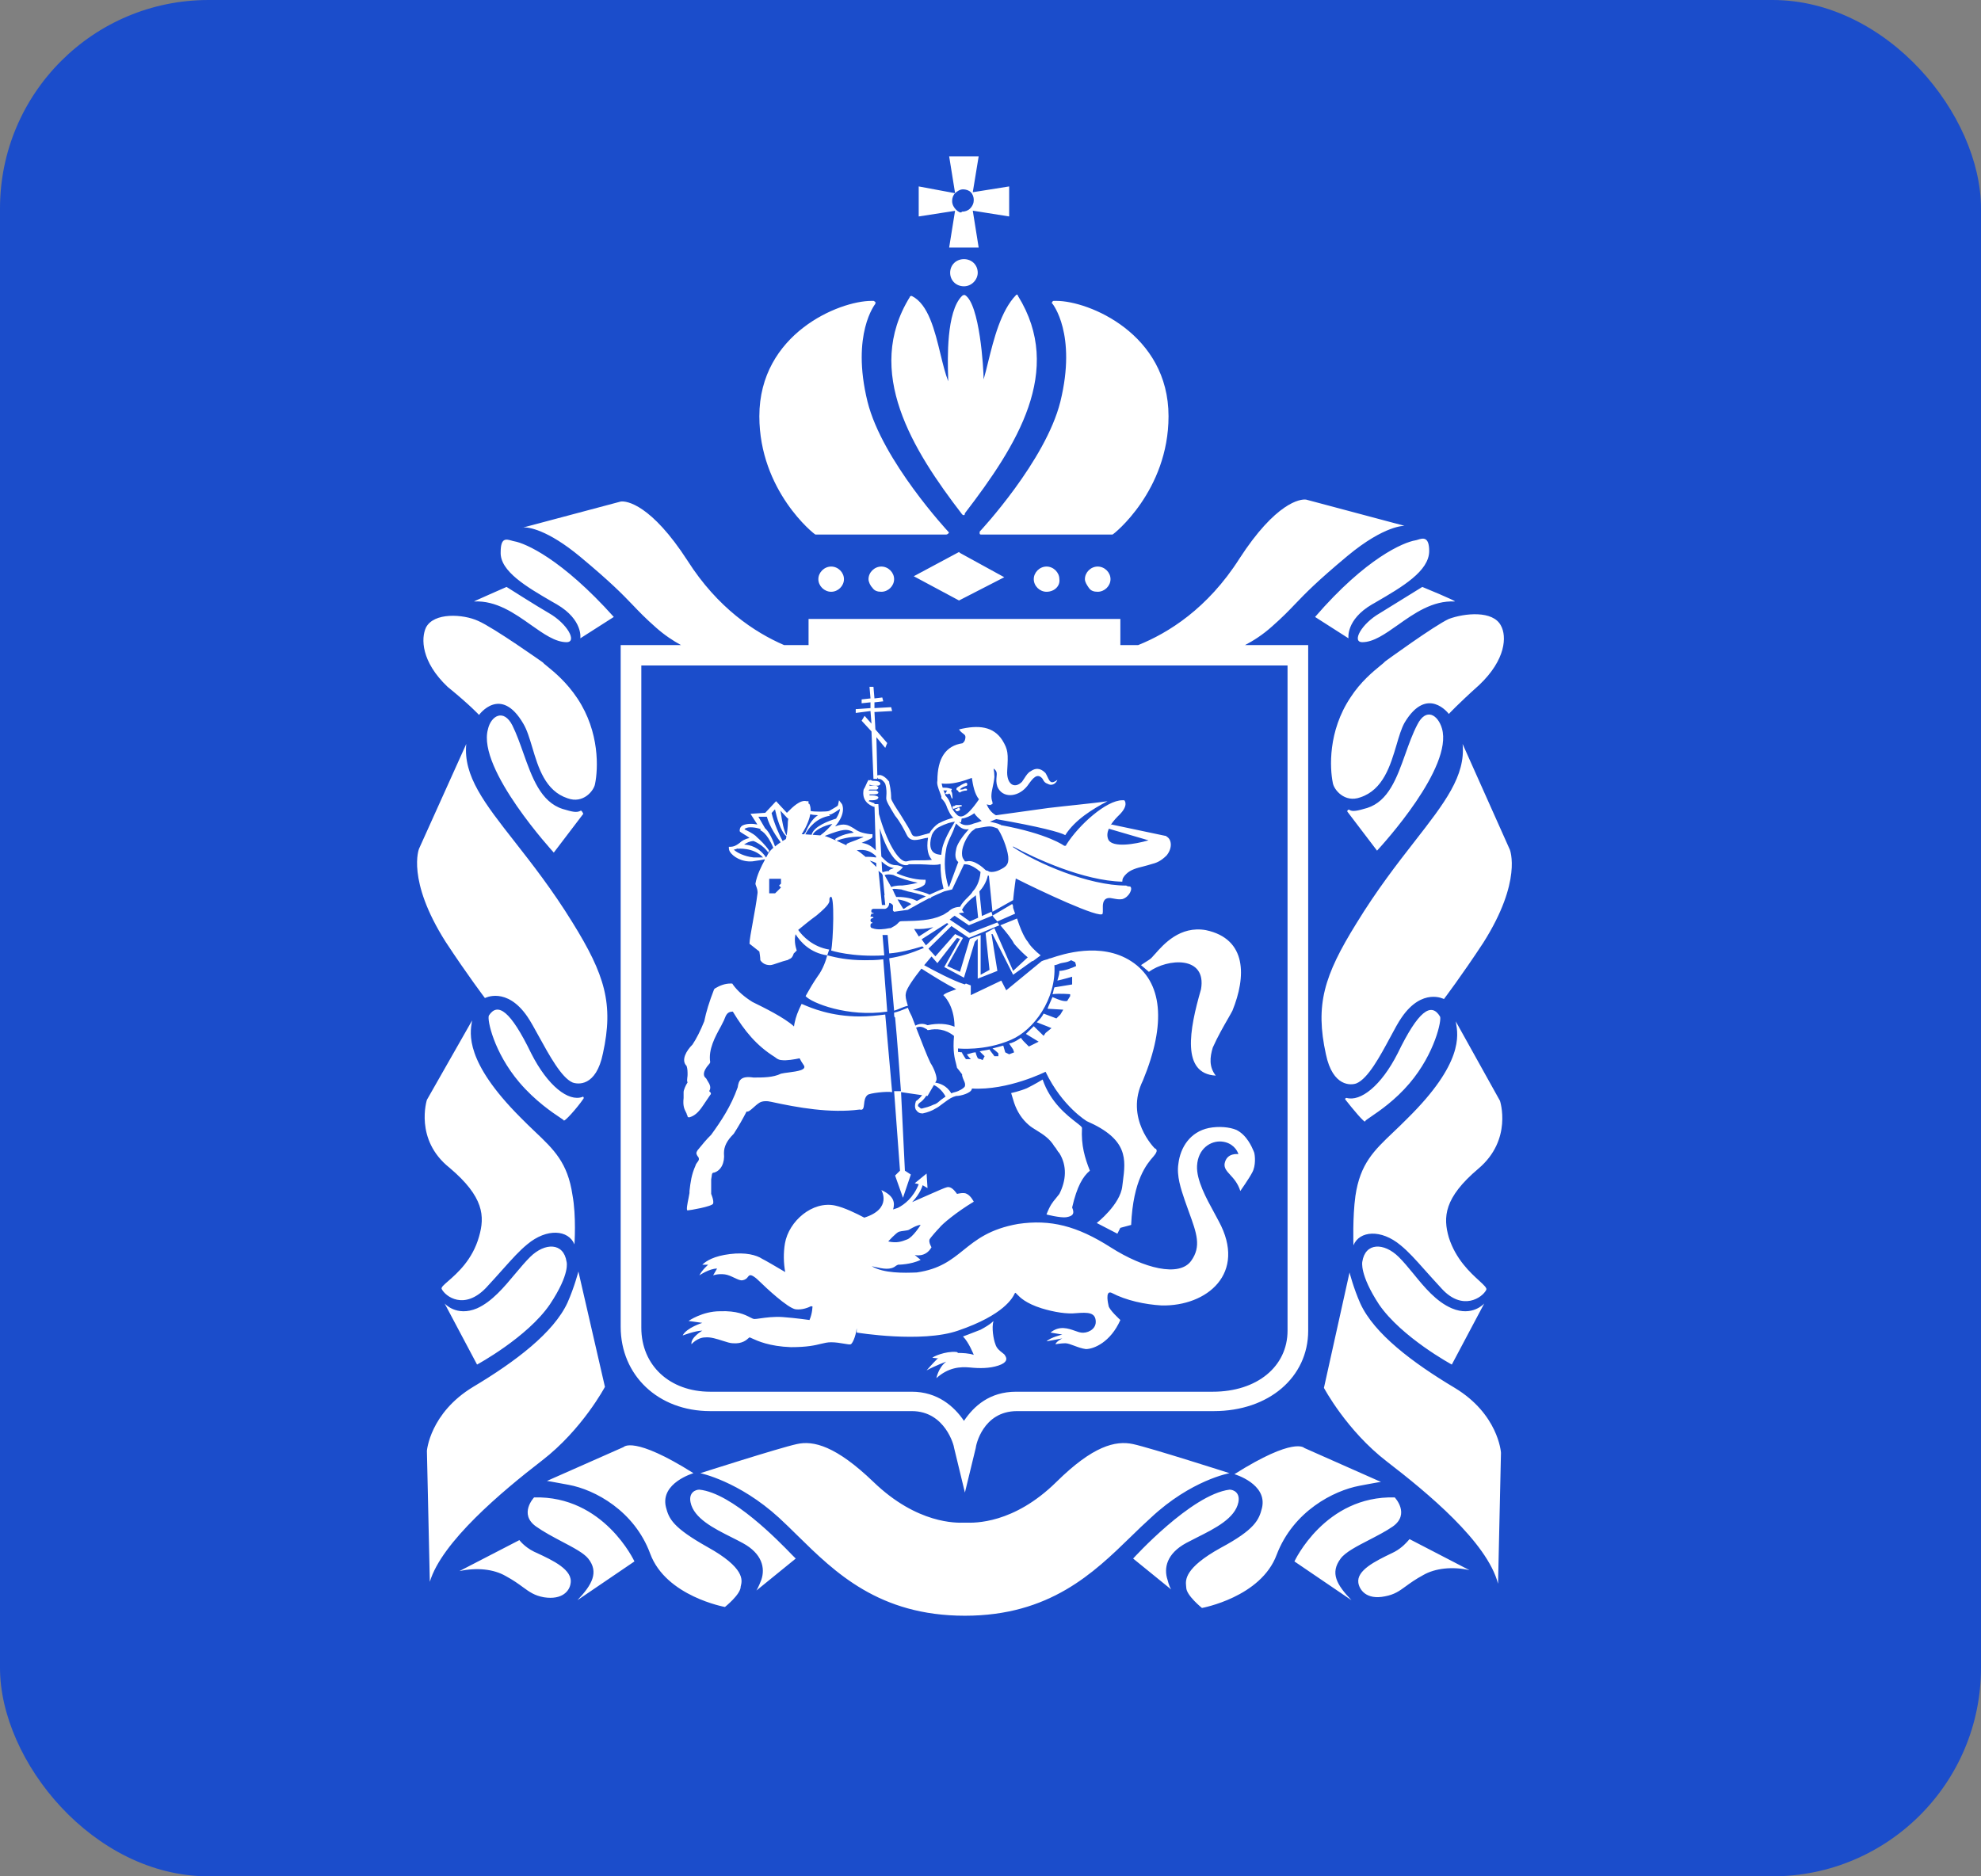 <svg width="38" height="36" viewBox="0 0 38 36" fill="none" xmlns="http://www.w3.org/2000/svg">
  <rect x="0" y="0" width="38" height="36" fill="#808080" stroke="none"/>
  <g clip-path="url(#clip0_2943_24608)">
    <path d="M38 0H0V36H38V0Z" fill="#1B4DCB"/>
    <g clip-path="url(#clip1_2943_24608)">
      <path fill-rule="evenodd" clip-rule="evenodd" d="M18.207 4.749H18.773L18.66 4.042L19.358 4.153V3.577L18.66 3.688L18.773 3H18.207L18.321 3.707L17.623 3.577V4.153L18.32 4.045L18.207 4.749ZM18.264 3.856C18.264 3.8 18.283 3.744 18.321 3.707C18.358 3.67 18.415 3.633 18.472 3.633C18.528 3.633 18.585 3.651 18.622 3.688C18.66 3.726 18.679 3.782 18.679 3.837C18.679 3.893 18.66 3.949 18.604 4.005C18.566 4.042 18.509 4.061 18.453 4.061C18.434 4.098 18.377 4.061 18.34 4.024C18.302 3.986 18.264 3.93 18.264 3.856ZM18.396 10.591L17.528 11.056L18.396 11.521L19.264 11.075L18.415 10.609L18.396 10.591ZM14.151 16.279V16.284C14.151 16.284 14.455 16.253 14.636 16.451H14.453C14.283 16.433 14.132 16.358 14.076 16.302C14.106 16.296 14.13 16.288 14.151 16.279ZM14.455 16.136C14.475 16.144 14.647 16.218 14.736 16.358L14.755 16.321C14.678 16.208 14.576 16.112 14.518 16.061C14.497 16.034 14.441 15.989 14.283 15.912C14.283 15.893 14.302 15.893 14.302 15.893C14.356 15.858 14.496 15.873 14.591 15.907L14.585 15.931C14.585 15.931 14.707 15.965 14.834 16.266C14.793 16.302 14.757 16.34 14.736 16.377C14.726 16.396 14.714 16.419 14.7 16.445L14.696 16.451H14.694C14.562 16.255 14.388 16.21 14.273 16.204C14.323 16.171 14.375 16.14 14.455 16.136ZM14.71 15.67C14.761 15.862 14.914 16.081 14.975 16.16C14.941 16.183 14.903 16.21 14.867 16.24C14.795 16.031 14.726 15.935 14.676 15.892L14.547 15.67H14.71ZM14.866 15.528C14.898 15.675 14.969 15.949 15.086 16.046C15.08 16.078 15.075 16.098 15.075 16.098C15.075 16.098 15.05 16.112 15.012 16.136C14.959 16.042 14.842 15.782 14.801 15.599L14.866 15.528ZM15.113 15.707L15.122 15.698C15.118 15.719 15.115 15.74 15.113 15.763C15.113 15.864 15.1 15.965 15.089 16.029C15.032 15.941 15.002 15.752 14.977 15.59L14.971 15.554L15.113 15.707ZM14.962 17.047L14.944 17.065L14.925 17.084L14.906 17.103L14.887 17.121L14.868 17.14H14.849H14.83H14.812H14.793H14.774H14.755V17.121V17.103V17.084V17.065V17.047V17.028V17.009V16.991V16.972V16.954V16.935V16.916V16.898V16.879V16.861H14.774H14.793H14.811H14.83H14.849H14.868H14.887H14.906H14.925H14.944H14.962H14.981V16.879V16.898V16.916V16.935V16.954L14.962 16.972L14.944 16.991L14.981 17.028L14.962 17.047ZM15.543 15.621C15.573 15.632 15.629 15.638 15.691 15.641C15.567 15.717 15.495 15.872 15.453 15.967C15.442 15.978 15.432 15.995 15.424 16.007C15.396 16.006 15.378 16.005 15.378 16.005C15.378 16.005 15.511 15.812 15.543 15.621ZM15.899 15.632C15.928 15.628 15.951 15.622 15.962 15.614C16.006 15.592 16.037 15.571 16.063 15.553C16.081 15.54 16.097 15.529 16.113 15.521C16.113 15.555 16.09 15.623 16.038 15.706C15.907 15.747 15.606 15.853 15.569 16.016C15.524 16.013 15.482 16.01 15.448 16.008C15.504 15.888 15.667 15.685 15.925 15.651L15.899 15.632ZM16.34 15.949C16.351 15.956 16.362 15.964 16.373 15.972L16.377 15.976C16.142 16.003 16.019 16.098 16.019 16.098L16.032 16.124C15.94 16.083 15.86 16.049 15.83 16.042C15.827 16.041 15.823 16.04 15.819 16.039C16.189 15.893 16.246 15.912 16.34 15.949ZM16.541 16.055L16.546 16.056C16.552 16.058 16.559 16.059 16.566 16.061C16.538 16.07 16.506 16.084 16.473 16.097L16.473 16.097C16.44 16.111 16.406 16.126 16.377 16.135C16.239 16.186 16.227 16.191 16.241 16.22C16.179 16.191 16.111 16.159 16.048 16.131C16.092 16.113 16.287 16.04 16.541 16.055ZM16.804 16.426L16.805 16.453C16.741 16.44 16.668 16.438 16.604 16.44C16.544 16.388 16.484 16.341 16.434 16.313C16.609 16.289 16.705 16.335 16.804 16.426ZM16.81 16.634C16.78 16.604 16.735 16.559 16.684 16.512C16.726 16.524 16.769 16.54 16.808 16.559L16.81 16.634ZM16.981 17.437C17.038 17.419 17.057 17.363 17.057 17.326C17.059 17.325 17.061 17.325 17.063 17.325C17.086 17.329 17.109 17.341 17.128 17.368C17.131 17.384 17.13 17.404 17.129 17.422C17.128 17.443 17.126 17.463 17.132 17.475L17.151 17.493L17.415 17.456C17.628 17.337 17.737 17.277 17.823 17.233H17.849C17.86 17.221 17.865 17.217 17.867 17.211C17.937 17.177 18.001 17.15 18.113 17.102L18.264 17.065L18.492 16.582H18.509C18.621 16.582 18.74 16.67 18.809 16.73C18.795 16.923 18.712 17.052 18.66 17.102C18.641 17.139 18.604 17.177 18.566 17.214C18.509 17.27 18.453 17.326 18.415 17.4C18.321 17.4 18.245 17.437 18.189 17.493C18.174 17.5 18.16 17.51 18.145 17.52C18.12 17.537 18.092 17.556 18.056 17.567C17.864 17.662 17.563 17.668 17.39 17.672C17.326 17.673 17.28 17.674 17.264 17.679C17.25 17.686 17.241 17.695 17.23 17.707C17.211 17.728 17.185 17.756 17.113 17.791C17.094 17.809 17.075 17.809 17.057 17.809C16.962 17.828 16.83 17.846 16.736 17.809C16.717 17.809 16.698 17.791 16.698 17.772V17.753C16.698 17.753 16.698 17.716 16.717 17.716C16.717 17.716 16.736 17.716 16.736 17.698C16.736 17.698 16.698 17.698 16.698 17.66C16.698 17.625 16.721 17.62 16.737 17.616C16.747 17.613 16.755 17.612 16.755 17.605C16.755 17.586 16.698 17.586 16.698 17.586C16.698 17.567 16.717 17.53 16.717 17.53H16.755V17.512C16.755 17.512 16.698 17.53 16.717 17.456C16.717 17.456 16.736 17.437 16.755 17.437H16.981ZM16.91 16.756L16.931 16.787L16.968 17.178C16.966 17.177 16.964 17.177 16.962 17.177L16.981 17.363H16.917L16.852 16.708L16.91 16.756ZM17.136 16.788C17.248 16.844 17.455 16.909 17.604 16.935C17.548 16.953 17.454 16.972 17.306 16.99C17.27 16.989 17.177 16.987 17.096 17.019L16.968 16.79C17.007 16.773 17.072 16.773 17.136 16.788ZM16.927 16.738L16.923 16.74L16.911 16.528C16.981 16.591 17.056 16.643 17.151 16.656C17.142 16.656 17.132 16.66 17.123 16.665C17.113 16.67 17.104 16.674 17.094 16.674L17.057 16.693V16.711C17.012 16.713 16.969 16.722 16.937 16.734L16.924 16.712L16.927 16.738ZM17.481 17.346C17.43 17.376 17.382 17.407 17.34 17.437L17.326 17.436C17.305 17.403 17.26 17.333 17.216 17.256C17.293 17.265 17.394 17.289 17.481 17.346ZM17.191 17.209C17.168 17.166 17.147 17.123 17.132 17.084L17.117 17.057C17.158 17.05 17.207 17.055 17.248 17.061C17.263 17.062 17.277 17.064 17.289 17.065C17.305 17.072 17.331 17.079 17.371 17.09L17.372 17.09C17.384 17.094 17.399 17.098 17.415 17.103C17.496 17.119 17.676 17.162 17.76 17.198C17.701 17.226 17.643 17.256 17.588 17.286C17.462 17.217 17.295 17.208 17.191 17.209ZM17.377 16.6C17.396 16.6 17.415 16.6 17.434 16.582H17.642C17.678 16.582 17.721 16.584 17.766 16.587L17.766 16.587H17.766H17.766H17.766C17.866 16.594 17.974 16.601 18.03 16.579C18.035 16.58 18.039 16.58 18.043 16.581C18.04 16.745 18.059 16.898 18.099 17.049C18.011 17.085 17.92 17.123 17.831 17.165C17.778 17.137 17.674 17.106 17.509 17.065C17.623 17.047 17.698 17.009 17.736 16.972C17.755 16.935 17.755 16.916 17.755 16.916V16.879H17.717C17.535 16.879 17.318 16.81 17.201 16.755L17.205 16.74C17.272 16.701 17.321 16.637 17.321 16.637C17.321 16.637 17.245 16.6 17.189 16.6C17.071 16.6 16.998 16.527 16.917 16.445L16.906 16.433L16.875 15.892C17.022 16.376 17.214 16.6 17.377 16.6ZM17.863 16.061H17.868V16.042C17.887 15.967 17.962 15.893 18 15.875C18.149 15.796 18.256 15.771 18.317 15.765L18.264 15.856C18.226 15.912 18.113 16.117 18.076 16.265C18.067 16.312 18.061 16.357 18.055 16.402L18.052 16.401C17.967 16.393 17.788 16.374 17.863 16.061ZM18.245 15.465L18.24 15.448C18.222 15.395 18.2 15.328 18.132 15.261V15.242C18.12 15.218 18.108 15.189 18.097 15.158C18.102 15.161 18.107 15.164 18.113 15.167H18.17C18.16 15.177 18.156 15.186 18.151 15.195C18.146 15.205 18.142 15.214 18.132 15.223C18.151 15.242 18.189 15.242 18.208 15.223L18.227 15.242C18.264 15.354 18.283 15.354 18.264 15.223C18.264 15.214 18.259 15.205 18.255 15.195C18.25 15.186 18.245 15.177 18.245 15.167C18.264 15.149 18.264 15.13 18.227 15.13C18.172 15.112 18.135 15.112 18.082 15.112C18.074 15.084 18.067 15.056 18.063 15.032C18.093 15.037 18.126 15.037 18.151 15.037C18.321 15.037 18.491 14.981 18.642 14.925C18.665 15.076 18.696 15.233 18.779 15.336C18.525 15.707 18.414 15.706 18.34 15.614C18.302 15.577 18.264 15.521 18.245 15.465ZM18.679 15.8C18.56 15.851 18.456 15.84 18.395 15.769L18.434 15.781L18.447 15.705C18.527 15.697 18.611 15.658 18.69 15.603C18.716 15.652 18.779 15.706 18.831 15.75L18.831 15.751C18.783 15.771 18.724 15.789 18.679 15.8ZM18.382 16.539L18.208 17.009L18.192 17.015C18.127 16.789 18.098 16.561 18.151 16.284C18.163 16.203 18.21 16.101 18.25 16.018C18.274 15.966 18.295 15.921 18.302 15.893L18.34 15.8C18.405 15.865 18.471 15.929 18.585 15.909L18.566 15.931C18.566 15.931 18.358 16.154 18.34 16.302C18.306 16.445 18.345 16.51 18.382 16.539ZM18.981 15.856C19.031 15.856 19.073 15.873 19.101 15.883C19.115 15.889 19.126 15.893 19.132 15.893C19.207 15.986 19.321 16.265 19.34 16.433C19.358 16.6 19.283 16.637 19.17 16.693C19.132 16.712 19.075 16.73 19.019 16.73C18.999 16.73 18.979 16.725 18.961 16.72C18.962 16.717 18.962 16.715 18.962 16.712L18.912 16.699C18.855 16.644 18.685 16.491 18.547 16.526H18.509C18.504 16.516 18.498 16.507 18.492 16.498C18.473 16.474 18.453 16.445 18.453 16.377C18.453 16.191 18.585 16.005 18.641 15.949L18.717 15.893C18.733 15.893 18.768 15.887 18.809 15.879C18.867 15.869 18.937 15.856 18.981 15.856ZM18.604 17.679L18.39 17.525C18.413 17.517 18.439 17.512 18.472 17.512H18.491L18.453 17.456C18.49 17.383 18.546 17.327 18.601 17.272L18.604 17.27C18.623 17.251 18.642 17.237 18.66 17.223C18.679 17.209 18.698 17.196 18.717 17.177L18.718 17.176L18.763 17.608L18.604 17.679ZM17.762 18.138L17.679 18.022L18.166 17.71L18.194 17.729L17.762 18.138ZM17.534 17.823C17.656 17.83 17.782 17.821 17.904 17.789L17.625 17.968L17.534 17.823ZM15.735 16.028C15.692 16.024 15.64 16.02 15.59 16.017C15.623 15.928 15.821 15.834 15.966 15.808C15.908 15.88 15.832 15.956 15.735 16.028ZM21.269 15.9L22.031 16.123C21.762 16.201 21.354 16.264 21.264 16.117C21.229 16.046 21.239 15.971 21.269 15.9ZM18.461 20.62L18.453 20.619C18.461 20.667 18.476 20.702 18.489 20.731C18.507 20.77 18.52 20.8 18.509 20.842C18.491 20.879 18.396 20.935 18.321 20.953C18.295 20.959 18.27 20.967 18.247 20.977C18.16 20.824 18.018 20.783 17.94 20.772C17.949 20.756 17.957 20.741 17.962 20.73C17.981 20.675 17.924 20.507 17.849 20.395C17.792 20.283 17.67 19.968 17.573 19.717C17.654 19.678 17.72 19.716 17.754 19.735C17.763 19.74 17.77 19.744 17.774 19.744L17.792 19.763H17.811C17.958 19.731 18.133 19.741 18.3 19.876C18.274 20.168 18.313 20.31 18.34 20.41C18.348 20.439 18.354 20.464 18.358 20.488C18.358 20.488 18.411 20.55 18.461 20.62ZM18.377 20.116C18.377 20.116 18.887 20.172 19.396 19.949C19.83 19.763 20.264 19.168 20.226 18.517H20.245L20.302 18.498C20.335 18.481 20.368 18.476 20.403 18.47C20.447 18.462 20.494 18.455 20.547 18.423L20.623 18.46C20.623 18.46 20.642 18.517 20.642 18.535C20.566 18.572 20.415 18.628 20.321 18.628C20.321 18.683 20.311 18.717 20.298 18.761C20.293 18.777 20.288 18.794 20.283 18.814C20.377 18.795 20.566 18.74 20.566 18.74V18.888L20.226 18.944C20.217 18.963 20.212 18.986 20.207 19.01C20.203 19.033 20.198 19.056 20.189 19.075C20.321 19.056 20.528 19.075 20.528 19.075V19.112L20.471 19.205C20.399 19.219 20.305 19.179 20.239 19.151C20.219 19.142 20.202 19.135 20.189 19.13C20.172 19.171 20.155 19.209 20.14 19.242C20.121 19.285 20.105 19.322 20.094 19.354L20.396 19.372L20.34 19.465L20.264 19.54L20.019 19.447C19.981 19.521 19.943 19.558 19.887 19.614C20.038 19.67 20.17 19.726 20.17 19.726L20.056 19.819L20.019 19.874L19.83 19.689C19.797 19.721 19.764 19.753 19.735 19.782L19.734 19.783L19.679 19.837L19.924 19.986L19.811 20.042L19.736 20.079C19.641 19.986 19.604 19.949 19.585 19.912L19.583 19.913H19.583C19.527 19.95 19.471 19.986 19.415 20.005C19.396 20.014 19.392 20.014 19.387 20.014C19.382 20.014 19.377 20.014 19.358 20.023L19.434 20.135L19.453 20.191L19.358 20.228L19.283 20.191L19.245 20.061C19.207 20.07 19.174 20.079 19.141 20.089H19.141C19.108 20.098 19.075 20.107 19.038 20.116C19.094 20.154 19.151 20.209 19.151 20.209V20.265H19.075C19.059 20.241 19.042 20.22 19.027 20.201C19.008 20.177 18.992 20.156 18.981 20.135C18.946 20.144 18.915 20.148 18.886 20.153C18.853 20.158 18.823 20.162 18.792 20.172L18.887 20.265L18.849 20.34L18.811 20.321C18.774 20.321 18.755 20.302 18.755 20.302C18.755 20.302 18.717 20.228 18.717 20.191C18.673 20.191 18.635 20.204 18.604 20.214C18.582 20.221 18.563 20.228 18.547 20.228C18.566 20.265 18.623 20.321 18.623 20.321H18.528L18.491 20.265C18.483 20.251 18.476 20.239 18.47 20.229C18.46 20.214 18.453 20.202 18.453 20.191C18.438 20.191 18.424 20.188 18.412 20.186C18.392 20.182 18.377 20.179 18.377 20.191V20.116ZM18.075 21.084C18.057 21.096 18.04 21.11 18.023 21.125C17.989 21.154 17.956 21.183 17.906 21.195C17.83 21.233 17.755 21.251 17.679 21.27C17.66 21.27 17.642 21.251 17.623 21.233C17.604 21.233 17.604 21.195 17.623 21.177L17.642 21.158C17.679 21.134 17.725 21.092 17.768 21.024L17.792 21.028C17.792 21.028 17.862 20.91 17.915 20.817C17.964 20.841 18.067 20.904 18.138 21.039C18.117 21.053 18.096 21.069 18.075 21.084ZM14.434 16.526C14.549 16.51 14.62 16.498 14.666 16.488C14.668 16.49 14.669 16.492 14.671 16.495L14.672 16.496C14.604 16.621 14.518 16.792 14.491 16.954C14.491 16.966 14.497 16.983 14.505 17.003C14.52 17.043 14.541 17.097 14.528 17.159C14.51 17.309 14.475 17.503 14.443 17.677V17.677V17.678L14.443 17.678V17.678V17.678C14.408 17.869 14.377 18.039 14.377 18.107L14.566 18.256C14.566 18.256 14.585 18.367 14.585 18.423C14.623 18.479 14.679 18.517 14.774 18.517C14.805 18.517 14.869 18.494 14.937 18.471C14.993 18.452 15.052 18.432 15.094 18.423C15.113 18.423 15.132 18.405 15.132 18.405C15.189 18.386 15.208 18.349 15.226 18.293L15.237 18.283L15.252 18.268C15.262 18.258 15.273 18.248 15.283 18.237C15.252 18.145 15.233 18.026 15.261 17.924C15.353 18.072 15.54 18.282 15.868 18.33C15.849 18.405 15.793 18.591 15.679 18.74C15.589 18.873 15.547 18.947 15.495 19.038L15.495 19.038C15.482 19.061 15.468 19.085 15.453 19.112C15.566 19.242 16.264 19.521 17.019 19.409L16.943 18.405C16.811 18.423 16.698 18.423 16.585 18.423C16.25 18.423 16.027 18.368 15.926 18.343L15.926 18.343C15.896 18.335 15.877 18.33 15.868 18.33L15.906 18.219C15.591 18.167 15.395 17.962 15.311 17.842C15.378 17.786 15.555 17.641 15.66 17.567C15.916 17.355 15.913 17.304 15.91 17.265C15.909 17.249 15.908 17.236 15.925 17.214C16.019 17.102 15.981 18.089 15.943 18.237C15.943 18.237 16.34 18.367 16.962 18.33L16.929 17.939H17.027C17.034 18.013 17.045 18.136 17.057 18.293C17.269 18.276 17.466 18.225 17.692 18.157L17.723 18.187C17.465 18.295 17.279 18.35 17.057 18.386C17.094 18.721 17.132 19.168 17.151 19.391C17.184 19.383 17.221 19.367 17.26 19.351H17.26C17.309 19.33 17.362 19.308 17.415 19.298C17.411 19.282 17.406 19.266 17.401 19.249C17.383 19.186 17.362 19.115 17.377 19.056C17.388 18.964 17.54 18.755 17.675 18.584C17.704 18.602 17.738 18.623 17.776 18.648C17.932 18.746 18.155 18.886 18.343 18.979C18.313 18.991 18.284 19.002 18.256 19.012H18.256C18.187 19.038 18.128 19.06 18.094 19.093C18.094 19.093 18.307 19.273 18.31 19.699C18.163 19.638 17.988 19.628 17.792 19.67C17.762 19.655 17.671 19.616 17.558 19.678C17.533 19.612 17.51 19.552 17.491 19.502C17.472 19.465 17.434 19.391 17.415 19.335C17.394 19.343 17.374 19.352 17.354 19.36C17.286 19.388 17.224 19.413 17.151 19.428C17.151 19.484 17.151 19.521 17.17 19.521C17.205 19.864 17.272 20.794 17.282 20.935H17.151L17.264 22.461L17.17 22.554L17.321 22.981L17.472 22.535L17.358 22.461L17.284 20.954L17.689 21.013C17.665 21.045 17.64 21.068 17.62 21.087C17.614 21.092 17.609 21.097 17.604 21.102C17.596 21.109 17.589 21.114 17.583 21.117C17.573 21.124 17.566 21.128 17.566 21.14C17.547 21.195 17.547 21.251 17.566 21.288C17.604 21.344 17.642 21.363 17.698 21.363C17.792 21.344 17.887 21.307 17.943 21.27C17.992 21.246 18.032 21.215 18.07 21.185L18.07 21.185L18.07 21.185L18.07 21.185C18.091 21.169 18.112 21.153 18.132 21.14C18.207 21.084 18.264 21.047 18.34 21.028C18.434 21.028 18.622 20.972 18.641 20.898C18.643 20.894 18.644 20.89 18.645 20.885C19.339 20.925 20.056 20.563 20.056 20.563C20.377 21.233 20.849 21.512 20.849 21.512C21.645 21.86 21.595 22.242 21.539 22.672C21.535 22.7 21.532 22.729 21.528 22.758C21.49 23.112 21.038 23.465 21.038 23.465L21.434 23.67L21.49 23.558L21.698 23.502C21.735 22.635 22.003 22.329 22.122 22.193L22.132 22.181C22.245 22.051 22.151 22.033 22.151 22.033C22.151 22.033 21.566 21.456 21.924 20.73C22.377 19.633 22.302 18.833 21.698 18.442C21.114 18.064 20.372 18.312 20.17 18.38L20.151 18.386C20.132 18.386 20.094 18.405 20.094 18.405C20.094 18.405 20.019 18.423 19.981 18.442L19.302 19L19.207 18.814L18.622 19.093V18.907L18.528 18.87L18.526 18.872L18.521 18.876C18.516 18.88 18.512 18.883 18.508 18.886L18.506 18.887C18.283 18.818 17.909 18.619 17.728 18.519C17.79 18.443 17.843 18.381 17.869 18.351L17.981 18.479L18.358 17.995L18.415 18.014L18.113 18.554L18.491 18.758L18.698 18.07L18.755 18.014V18.777L19.132 18.628L19.019 17.921H19.038L19.434 18.702L19.804 18.437L19.808 18.44L19.811 18.442L19.962 18.33C19.868 18.256 19.755 18.144 19.717 18.07C19.717 18.07 19.622 17.977 19.509 17.623L19.189 17.753L19.212 17.78C19.301 17.886 19.401 18.004 19.453 18.107C19.453 18.107 19.568 18.246 19.714 18.368L19.434 18.628L19.075 17.809L18.906 17.902L18.981 18.609L18.811 18.702V17.939L18.604 18.014L18.415 18.646L18.17 18.535L18.472 17.995L18.321 17.921L17.943 18.349L17.81 18.201L18.251 17.767L18.585 17.995L19.17 17.753L19.132 17.698L18.604 17.902L18.217 17.643C18.233 17.632 18.249 17.62 18.264 17.605L18.281 17.592L18.289 17.586L18.3 17.578L18.312 17.569L18.585 17.753L19.038 17.567L19.039 17.567L19.037 17.563L19.019 17.493L18.835 17.575L18.787 17.104C18.849 17.034 18.919 16.934 18.949 16.8C18.955 16.801 18.962 16.802 18.969 16.802L19.038 17.493L19.434 17.27C19.441 17.184 19.454 17.083 19.468 16.978V16.978L19.468 16.978L19.468 16.977L19.468 16.977C19.474 16.936 19.48 16.895 19.485 16.855C19.945 17.088 21.119 17.641 21.151 17.53C21.156 17.509 21.155 17.479 21.155 17.446C21.153 17.363 21.15 17.259 21.245 17.233C21.281 17.224 21.321 17.232 21.365 17.241C21.414 17.25 21.468 17.261 21.528 17.251C21.66 17.214 21.736 17.047 21.679 17.009C21.622 17.009 21.604 16.991 21.604 16.991C20.871 16.991 19.871 16.552 19.434 16.254C19.433 16.249 19.432 16.244 19.431 16.239C19.856 16.471 20.787 16.899 21.528 16.916C21.528 16.861 21.547 16.823 21.604 16.768C21.688 16.684 21.816 16.652 21.922 16.626L21.922 16.626C21.957 16.618 21.99 16.609 22.019 16.6C22.04 16.593 22.061 16.587 22.082 16.581C22.17 16.558 22.255 16.534 22.377 16.414C22.497 16.269 22.476 16.097 22.373 16.048L22.377 16.042L21.32 15.819L21.301 15.838C21.355 15.747 21.433 15.671 21.472 15.633C21.641 15.465 21.585 15.372 21.566 15.354H21.528C21.226 15.354 20.698 15.819 20.453 16.209C20.453 16.228 20.434 16.228 20.434 16.228H20.415C20.415 16.228 20.109 15.998 19.2 15.831C19.195 15.826 19.191 15.821 19.189 15.819H19.17C19.188 15.819 19.152 15.801 18.989 15.765C19.03 15.75 19.075 15.732 19.111 15.716C19.942 15.861 20.341 15.969 20.434 16.023C20.623 15.726 20.962 15.521 21.245 15.372C21.101 15.394 20.897 15.416 20.657 15.442C20.49 15.46 20.306 15.479 20.113 15.502L19.104 15.642C19.011 15.591 18.957 15.506 18.926 15.433C18.949 15.44 18.973 15.444 19 15.446C19 15.446 19.019 15.428 19.038 15.428V15.391C19.001 15.294 19.02 15.204 19.043 15.097C19.055 15.04 19.069 14.978 19.075 14.907C19.075 14.85 19.069 14.797 19.059 14.746L19.075 14.758C19.127 14.799 19.122 14.844 19.116 14.904C19.112 14.955 19.106 15.016 19.132 15.093C19.226 15.316 19.509 15.298 19.679 15.111C19.696 15.095 19.715 15.068 19.736 15.039C19.807 14.941 19.898 14.815 20 14.944L20 14.945C20.019 14.982 20.038 15.019 20.094 15.037C20.189 15.093 20.264 15.019 20.283 14.963C20.163 15.051 20.138 14.999 20.095 14.909C20.084 14.886 20.072 14.86 20.056 14.833C20 14.777 19.906 14.703 19.773 14.796C19.72 14.822 19.686 14.876 19.65 14.932C19.635 14.955 19.62 14.978 19.604 15C19.453 15.149 19.302 15.037 19.321 14.777C19.34 14.46 19.34 14.386 19.226 14.2C19.056 13.939 18.774 13.902 18.396 13.995C18.424 14.037 18.452 14.058 18.475 14.075C18.512 14.103 18.533 14.118 18.509 14.2C18.501 14.224 18.483 14.245 18.465 14.26C18.142 14.307 17.981 14.547 17.981 14.981C17.967 15.038 17.996 15.117 18.028 15.2C18.038 15.226 18.048 15.253 18.057 15.279V15.298V15.316C18.132 15.391 18.151 15.446 18.17 15.502C18.178 15.518 18.185 15.533 18.191 15.547C18.217 15.6 18.238 15.644 18.283 15.688H18.302L18.303 15.688C18.228 15.702 18.123 15.735 18 15.8C17.943 15.837 17.868 15.912 17.83 15.986C17.821 15.986 17.807 15.991 17.792 15.995C17.778 16 17.764 16.005 17.755 16.005C17.741 16.009 17.728 16.012 17.716 16.016C17.604 16.049 17.524 16.072 17.491 16.005C17.453 15.918 17.398 15.831 17.344 15.744H17.344C17.317 15.701 17.289 15.657 17.264 15.614C17.189 15.502 17.094 15.354 17.094 15.316C17.094 15.279 17.094 15.167 17.057 15.019V15C17.057 15 16.981 14.889 16.887 14.87C16.873 14.87 16.848 14.87 16.829 14.878L16.811 14.144L16.981 14.349L17.019 14.256L16.792 13.995L16.774 13.661L17.113 13.642L17.094 13.568L16.774 13.586V13.475L16.943 13.456L16.924 13.382L16.774 13.4L16.755 13.177H16.679L16.698 13.4L16.528 13.419V13.493L16.698 13.475V13.586L16.434 13.605H16.415V13.679L16.698 13.642L16.717 13.884L16.585 13.735L16.528 13.828L16.717 14.033L16.755 14.944H16.83L16.829 14.915L16.849 14.944H16.868C16.906 14.944 16.962 15 16.981 15.037C17.011 15.139 17.006 15.218 17.002 15.274C17.001 15.29 17 15.304 17 15.316C17 15.372 17.057 15.465 17.17 15.651C17.264 15.763 17.34 15.912 17.396 16.023C17.434 16.098 17.491 16.117 17.547 16.117C17.603 16.117 17.677 16.098 17.752 16.08H17.752L17.755 16.079C17.771 16.079 17.788 16.076 17.802 16.072C17.765 16.301 17.812 16.427 17.876 16.496C17.805 16.507 17.71 16.507 17.623 16.507C17.528 16.507 17.453 16.507 17.396 16.526C17.238 16.56 16.999 16.128 16.86 15.618L16.849 15.428H16.774V15.409C16.764 15.409 16.741 15.4 16.717 15.391H16.717C16.693 15.381 16.67 15.372 16.66 15.372L16.679 15.354H16.736C16.793 15.354 16.849 15.335 16.849 15.298C16.849 15.279 16.793 15.26 16.736 15.26H16.698H16.679V15.242H16.736C16.774 15.242 16.849 15.242 16.849 15.205C16.849 15.193 16.842 15.189 16.832 15.182C16.826 15.179 16.819 15.174 16.811 15.167H16.66L16.679 15.149H16.811C16.83 15.149 16.849 15.13 16.849 15.111C16.849 15.1 16.842 15.096 16.832 15.09C16.826 15.086 16.819 15.082 16.811 15.074H16.679V15.056C16.736 15.074 16.793 15.074 16.83 15.074C16.868 15.074 16.887 15.056 16.887 15.037C16.887 15 16.83 14.981 16.774 14.981H16.736L16.698 14.963C16.698 14.963 16.679 14.981 16.66 14.963C16.642 14.991 16.627 15.024 16.613 15.056V15.056C16.599 15.088 16.585 15.121 16.566 15.149C16.528 15.354 16.66 15.446 16.774 15.484V15.43L16.8 16.317C16.73 16.244 16.648 16.185 16.528 16.172C16.695 16.098 16.728 16.083 16.734 16.061C16.736 16.055 16.736 16.049 16.736 16.042V16.005H16.698C16.528 15.986 16.453 15.949 16.377 15.893L16.362 15.884C16.274 15.832 16.197 15.786 16.019 15.856C16.245 15.595 16.151 15.428 16.151 15.428L16.094 15.354L16.075 15.446C16.075 15.461 16.032 15.486 15.969 15.522L15.969 15.522C15.949 15.533 15.928 15.545 15.906 15.558C15.868 15.577 15.594 15.577 15.55 15.559C15.551 15.513 15.545 15.468 15.528 15.428C15.526 15.424 15.52 15.421 15.51 15.419L15.509 15.413L15.509 15.409V15.372H15.472C15.351 15.338 15.198 15.491 15.116 15.574L15.116 15.574L15.105 15.585L15.094 15.595L14.887 15.372L14.679 15.595L14.396 15.614L14.528 15.819C14.434 15.8 14.321 15.8 14.245 15.837C14.208 15.856 14.189 15.893 14.189 15.931V15.949L14.208 15.967C14.226 15.98 14.247 15.992 14.268 16.005L14.268 16.005C14.31 16.03 14.352 16.055 14.377 16.079C14.283 16.098 14.226 16.135 14.189 16.172C14.18 16.178 14.172 16.183 14.165 16.189C14.12 16.22 14.08 16.247 14 16.247H13.981V16.265C13.981 16.284 13.981 16.302 14 16.34C14.057 16.433 14.226 16.544 14.434 16.526ZM13.189 21.418C13.189 21.437 13.208 21.437 13.226 21.437C13.358 21.4 13.434 21.289 13.509 21.178L13.509 21.177C13.547 21.121 13.585 21.065 13.623 21.009C13.642 20.991 13.642 20.972 13.623 20.954L13.604 20.935C13.649 20.861 13.611 20.799 13.574 20.74C13.565 20.724 13.555 20.709 13.547 20.693L13.528 20.674C13.509 20.656 13.453 20.581 13.604 20.414C13.604 20.414 13.623 20.395 13.623 20.377C13.585 20.135 13.717 19.893 13.83 19.689C13.847 19.655 13.864 19.622 13.88 19.59L13.88 19.59L13.88 19.589L13.887 19.577C13.89 19.569 13.893 19.561 13.896 19.553C13.928 19.472 13.953 19.409 14.057 19.409C14.283 19.781 14.509 20.061 14.868 20.284C14.868 20.284 14.925 20.34 15 20.34C15.084 20.352 15.238 20.326 15.338 20.305C15.36 20.348 15.385 20.391 15.415 20.433C15.485 20.529 15.296 20.554 15.132 20.576C15.075 20.583 15.02 20.59 14.981 20.6C14.83 20.674 14.642 20.674 14.453 20.674C14.207 20.637 14.17 20.73 14.151 20.861C14.019 21.233 13.83 21.512 13.642 21.772C13.547 21.865 13.472 21.958 13.397 22.05L13.396 22.051C13.377 22.07 13.358 22.107 13.358 22.125C13.358 22.144 13.377 22.182 13.396 22.2C13.419 22.245 13.4 22.27 13.377 22.299C13.363 22.318 13.347 22.338 13.34 22.367C13.264 22.535 13.245 22.684 13.226 22.851V22.889C13.222 22.915 13.215 22.948 13.209 22.982C13.186 23.093 13.16 23.223 13.189 23.223C13.226 23.223 13.66 23.149 13.679 23.093C13.698 23.037 13.642 22.907 13.642 22.907V22.628C13.647 22.605 13.649 22.584 13.652 22.566C13.656 22.525 13.659 22.498 13.698 22.498C13.83 22.46 13.906 22.311 13.887 22.125C13.887 21.996 13.943 21.884 14.075 21.753C14.17 21.605 14.245 21.474 14.321 21.326C14.355 21.337 14.397 21.299 14.451 21.251C14.484 21.221 14.522 21.187 14.566 21.158C14.623 21.121 14.717 21.121 14.793 21.14C15.302 21.251 15.925 21.363 16.491 21.288C16.561 21.308 16.567 21.254 16.575 21.184C16.581 21.124 16.589 21.053 16.641 21.009C16.679 20.972 17.019 20.935 17.113 20.954L16.981 19.465C16.83 19.484 16.66 19.502 16.491 19.502C15.94 19.502 15.557 19.338 15.404 19.272L15.404 19.272L15.403 19.272C15.394 19.268 15.385 19.264 15.377 19.261C15.302 19.409 15.264 19.521 15.245 19.614C15.239 19.637 15.234 19.666 15.23 19.698L15.226 19.689C15.038 19.521 14.66 19.335 14.434 19.224C14.283 19.13 14.151 19.019 14.057 18.888C14.057 18.87 14.038 18.87 14.019 18.87C13.906 18.87 13.811 18.907 13.717 18.963L13.698 18.981C13.604 19.224 13.547 19.409 13.509 19.595C13.434 19.781 13.358 19.93 13.283 20.042C13.17 20.154 13.057 20.34 13.17 20.451C13.189 20.507 13.189 20.563 13.189 20.619C13.189 20.638 13.187 20.657 13.184 20.676C13.18 20.711 13.176 20.743 13.189 20.768C13.151 20.823 13.113 20.916 13.113 20.954V21.065C13.096 21.219 13.127 21.279 13.161 21.345L13.17 21.363C13.17 21.372 13.175 21.382 13.179 21.391C13.184 21.4 13.189 21.409 13.189 21.418ZM22.056 18.405C21.943 18.479 21.887 18.517 21.887 18.517L22.038 18.646C22.396 18.386 23.151 18.33 23.038 18.981C22.811 19.763 22.66 20.6 23.321 20.637C23.189 20.47 23.207 20.284 23.264 20.098C23.356 19.891 23.475 19.684 23.558 19.54L23.558 19.54C23.594 19.476 23.624 19.425 23.641 19.391C23.905 18.74 23.924 18.014 23.132 17.846C22.636 17.758 22.32 18.117 22.155 18.305V18.305L22.154 18.305C22.112 18.353 22.08 18.39 22.056 18.405ZM20.755 21.642C20.736 21.977 20.811 22.219 20.906 22.461C20.773 22.572 20.66 22.758 20.566 23.167C20.623 23.298 20.566 23.335 20.453 23.354C20.358 23.372 20.038 23.298 20.075 23.298C20.144 23.121 20.193 23.064 20.251 22.995C20.272 22.969 20.295 22.942 20.321 22.907C20.453 22.646 20.471 22.367 20.321 22.125C20.302 22.107 20.288 22.084 20.273 22.061C20.259 22.037 20.245 22.014 20.226 21.996C20.136 21.843 20.001 21.76 19.883 21.687C19.828 21.653 19.777 21.622 19.736 21.586C19.604 21.474 19.509 21.326 19.453 21.158L19.396 20.972C19.396 20.972 19.566 20.935 19.698 20.879C19.849 20.805 20 20.712 20 20.712C20.148 21.149 20.467 21.397 20.639 21.531C20.709 21.585 20.755 21.62 20.755 21.642ZM19.83 11.112C19.83 10.982 19.943 10.87 20.075 10.87C20.207 10.87 20.321 10.982 20.321 11.112C20.34 11.242 20.226 11.354 20.075 11.354C19.943 11.354 19.83 11.242 19.83 11.112ZM20.811 11.112C20.811 11.167 20.848 11.222 20.885 11.277L20.887 11.279C20.924 11.335 20.981 11.354 21.056 11.354C21.189 11.354 21.302 11.242 21.302 11.112C21.302 10.982 21.189 10.87 21.056 10.87C20.924 10.87 20.811 10.982 20.811 11.112ZM15.944 11.354C15.811 11.354 15.698 11.242 15.698 11.112C15.698 10.982 15.811 10.87 15.944 10.87C16.076 10.87 16.189 10.982 16.189 11.112C16.189 11.242 16.076 11.354 15.944 11.354ZM16.66 11.112C16.66 11.168 16.698 11.242 16.736 11.279C16.774 11.335 16.83 11.354 16.906 11.354C17.038 11.354 17.151 11.242 17.151 11.112C17.151 10.982 17.038 10.87 16.906 10.87C16.774 10.87 16.66 10.982 16.66 11.112ZM17.341 23.615C17.308 23.619 17.272 23.624 17.245 23.632C17.189 23.651 17.038 23.819 17.038 23.819C17.207 23.856 17.301 23.819 17.395 23.782L17.396 23.782C17.509 23.744 17.66 23.502 17.66 23.502C17.599 23.502 17.513 23.551 17.463 23.579C17.451 23.586 17.441 23.592 17.434 23.596C17.414 23.605 17.379 23.61 17.341 23.615ZM13.528 25.66C13.377 25.66 13.264 25.791 13.264 25.791C13.245 25.66 13.472 25.53 13.472 25.53C13.34 25.53 13.095 25.623 13.095 25.623C13.17 25.474 13.472 25.381 13.472 25.381L13.208 25.344C13.208 25.344 13.472 25.158 13.811 25.158C14.136 25.145 14.296 25.227 14.388 25.275C14.425 25.294 14.45 25.307 14.472 25.307C14.495 25.307 14.533 25.302 14.581 25.295C14.689 25.28 14.85 25.257 15.019 25.27C15.264 25.288 15.528 25.326 15.528 25.326C15.585 25.195 15.585 25.065 15.585 25.065C15.575 25.065 15.565 25.064 15.555 25.062C15.504 25.088 15.389 25.135 15.264 25.121C15.113 25.102 14.679 24.693 14.585 24.6C14.491 24.507 14.415 24.451 14.377 24.47C14.364 24.476 14.356 24.487 14.346 24.5C14.328 24.523 14.307 24.551 14.245 24.563C14.206 24.573 14.15 24.546 14.088 24.517C14.031 24.49 13.969 24.46 13.906 24.451C13.774 24.433 13.679 24.47 13.679 24.47L13.755 24.339C13.604 24.339 13.415 24.47 13.415 24.47C13.472 24.358 13.585 24.265 13.585 24.265H13.472C13.547 24.191 13.698 24.098 14 24.061C14.302 24.023 14.51 24.079 14.623 24.154C14.683 24.183 14.885 24.301 15.062 24.406C15.03 24.231 15.026 24.039 15.057 23.856C15.132 23.428 15.585 23.037 16.019 23.13C16.194 23.167 16.436 23.286 16.579 23.362C17.123 23.191 16.906 22.833 16.906 22.833C17.151 22.944 17.17 23.075 17.132 23.205C17.16 23.196 17.191 23.186 17.224 23.174C17.344 23.113 17.519 22.983 17.623 22.721L17.547 22.702L17.774 22.516L17.792 22.795L17.698 22.74C17.698 22.74 17.662 22.891 17.497 23.064C17.604 23.018 17.715 22.969 17.815 22.924C17.987 22.848 18.129 22.785 18.17 22.777C18.248 22.762 18.313 22.848 18.344 22.888C18.35 22.897 18.355 22.904 18.358 22.907C18.358 22.907 18.491 22.87 18.547 22.907C18.623 22.944 18.679 23.056 18.679 23.056C18.34 23.261 18.076 23.483 18.019 23.558C17.981 23.596 17.849 23.744 17.83 23.782C17.811 23.837 17.868 23.93 17.868 23.93C17.755 24.135 17.547 24.079 17.547 24.079L17.66 24.172C17.472 24.265 17.226 24.265 17.226 24.265L17.189 24.284C17.085 24.375 16.931 24.341 16.789 24.309L16.788 24.309C16.766 24.303 16.743 24.299 16.721 24.294C16.952 24.433 17.338 24.424 17.585 24.414C18.026 24.351 18.248 24.172 18.481 23.985C18.727 23.787 18.986 23.579 19.528 23.483C20.151 23.391 20.66 23.521 21.302 23.93C21.943 24.339 22.622 24.507 22.849 24.191C23.047 23.915 22.957 23.667 22.805 23.25C22.783 23.189 22.76 23.125 22.736 23.056L22.725 23.025C22.652 22.809 22.568 22.561 22.604 22.33C22.641 22.014 22.83 21.716 23.189 21.642C23.377 21.605 23.585 21.623 23.717 21.679C23.917 21.778 24.014 22.007 24.047 22.085L24.051 22.096L24.054 22.102C24.055 22.104 24.056 22.106 24.056 22.107C24.075 22.163 24.094 22.367 24.019 22.498C23.962 22.609 23.792 22.851 23.792 22.851C23.745 22.701 23.664 22.613 23.597 22.54C23.532 22.469 23.481 22.413 23.49 22.33C23.528 22.107 23.755 22.144 23.755 22.144C23.736 22.07 23.641 21.921 23.434 21.902C23.226 21.884 22.981 22.033 22.962 22.367C22.947 22.64 23.143 22.998 23.288 23.262C23.322 23.323 23.352 23.379 23.377 23.428C23.924 24.433 23.151 25.065 22.283 25.047C21.962 25.028 21.604 24.953 21.321 24.804C21.189 24.749 21.264 25.047 21.264 25.047C21.264 25.121 21.491 25.326 21.491 25.326C21.302 25.753 20.981 25.884 20.83 25.884C20.753 25.874 20.676 25.846 20.607 25.82H20.607C20.54 25.795 20.48 25.772 20.434 25.772C20.358 25.772 20.245 25.791 20.245 25.791C20.264 25.735 20.377 25.679 20.377 25.679C20.283 25.698 20.075 25.735 20.075 25.735C20.151 25.66 20.377 25.605 20.377 25.605L20.151 25.567C20.321 25.427 20.492 25.488 20.622 25.534C20.665 25.549 20.703 25.563 20.736 25.567C20.849 25.587 21.019 25.512 21.019 25.363C21.019 25.177 20.868 25.177 20.641 25.195C20.471 25.214 20.226 25.177 19.981 25.102C19.676 25.006 19.565 24.891 19.512 24.836C19.493 24.816 19.482 24.804 19.472 24.804C19.47 24.806 19.467 24.811 19.463 24.82C19.426 24.896 19.262 25.228 18.377 25.53C17.679 25.772 16.434 25.567 16.434 25.567V25.482C16.412 25.661 16.348 25.778 16.321 25.791C16.303 25.8 16.254 25.791 16.189 25.78H16.189C16.119 25.768 16.032 25.753 15.944 25.753C15.872 25.753 15.817 25.767 15.748 25.783C15.636 25.811 15.487 25.847 15.17 25.847C14.757 25.832 14.528 25.726 14.43 25.681C14.403 25.668 14.386 25.66 14.377 25.66C14.373 25.66 14.367 25.666 14.356 25.676C14.319 25.71 14.234 25.787 14.057 25.772C14.01 25.772 13.941 25.75 13.863 25.725C13.754 25.69 13.628 25.649 13.528 25.66ZM19.094 25.791C19.057 25.698 19.019 25.474 19.057 25.344C19.057 25.344 19.019 25.4 18.811 25.512C18.623 25.587 18.472 25.642 18.472 25.642C18.585 25.753 18.679 25.995 18.679 25.995C18.582 25.963 18.471 25.959 18.37 25.958C18.376 25.95 18.368 25.943 18.34 25.939C18.132 25.921 17.887 26.033 17.887 26.051L18.004 26.064L18.001 26.065L17.992 26.067L17.981 26.07C17.887 26.163 17.774 26.293 17.774 26.293C17.944 26.2 18.151 26.125 18.151 26.125C18 26.237 17.962 26.442 17.962 26.442C18.189 26.237 18.415 26.219 18.604 26.237C18.792 26.256 18.981 26.256 19.151 26.2C19.321 26.144 19.321 26.07 19.283 26.014C19.276 25.992 19.251 25.973 19.222 25.951C19.176 25.915 19.117 25.87 19.094 25.791ZM18.377 15.502C18.396 15.484 18.415 15.502 18.415 15.539C18.396 15.558 18.358 15.577 18.34 15.558C18.34 15.558 18.321 15.539 18.321 15.521C18.34 15.521 18.358 15.521 18.377 15.502ZM18.377 15.167C18.377 15.186 18.396 15.205 18.415 15.205C18.434 15.186 18.491 15.167 18.547 15.167C18.547 15.164 18.548 15.16 18.549 15.156C18.552 15.142 18.554 15.13 18.509 15.13C18.472 15.149 18.453 15.149 18.415 15.149C18.434 15.112 18.489 15.094 18.545 15.075L18.547 15.074C18.566 15.037 18.547 15.019 18.528 15.019C18.472 15.037 18.415 15.074 18.358 15.111C18.34 15.13 18.34 15.167 18.377 15.167ZM18.34 15.446H18.434C18.453 15.446 18.453 15.465 18.453 15.465C18.423 15.475 18.394 15.485 18.364 15.495C18.337 15.503 18.31 15.512 18.283 15.521C18.264 15.484 18.264 15.465 18.302 15.465C18.311 15.465 18.316 15.46 18.321 15.456C18.326 15.451 18.33 15.446 18.34 15.446ZM18.509 9.847C18.509 9.884 18.491 9.884 18.491 9.884C18.483 9.884 18.478 9.884 18.474 9.882C18.468 9.88 18.464 9.876 18.453 9.865C17.509 8.637 16.566 7.131 17.453 5.698C17.453 5.679 17.472 5.679 17.491 5.679C17.809 5.836 17.931 6.342 18.041 6.796C18.088 6.989 18.133 7.172 18.189 7.316C18.189 7.296 18.188 7.264 18.187 7.223V7.223C18.177 6.894 18.151 5.977 18.453 5.679C18.453 5.679 18.472 5.66 18.491 5.66H18.509C18.793 5.828 18.868 7.075 18.868 7.279C18.897 7.181 18.925 7.067 18.955 6.944C19.063 6.508 19.196 5.965 19.491 5.66C19.509 5.642 19.528 5.66 19.528 5.679C20.415 7.112 19.509 8.544 18.509 9.847ZM15.642 10.256H15.66H18.151C18.17 10.256 18.189 10.237 18.189 10.237C18.198 10.228 18.203 10.223 18.203 10.219C18.203 10.214 18.198 10.21 18.189 10.2C18.189 10.2 16.924 8.842 16.641 7.707C16.321 6.405 16.792 5.828 16.792 5.828V5.791C16.783 5.791 16.778 5.786 16.773 5.782C16.769 5.777 16.764 5.773 16.755 5.773H16.717C16.094 5.773 14.566 6.405 14.566 7.986C14.566 9.419 15.623 10.256 15.642 10.256ZM18.792 10.2C18.811 10.181 20.057 8.842 20.34 7.707C20.66 6.405 20.189 5.828 20.189 5.828C20.179 5.819 20.174 5.814 20.175 5.809C20.175 5.805 20.179 5.8 20.189 5.791C20.189 5.773 20.207 5.773 20.226 5.773H20.264C20.887 5.773 22.415 6.405 22.415 7.986C22.415 9.419 21.358 10.256 21.34 10.256H18.83C18.811 10.256 18.792 10.256 18.792 10.237V10.2ZM18.226 5.233C18.226 5.381 18.34 5.493 18.491 5.493C18.641 5.493 18.755 5.363 18.755 5.233C18.755 5.084 18.641 4.972 18.491 4.972C18.34 4.972 18.226 5.084 18.226 5.233ZM19.472 17.53L19.453 17.475L19.434 17.419C19.434 17.4 19.434 17.363 19.415 17.345L19.039 17.567C19.055 17.595 19.081 17.628 19.132 17.679L19.472 17.53ZM10.114 19.502C9.717 18.926 9.302 19.149 9.302 19.149C9.302 19.149 8.963 18.702 8.548 18.07C7.793 16.879 8.038 16.284 8.038 16.284L8.944 14.274C8.884 14.888 9.294 15.411 9.872 16.148C10.205 16.574 10.595 17.071 10.981 17.698C11.604 18.702 11.774 19.261 11.566 20.209C11.434 20.861 11.076 20.805 10.981 20.768C10.771 20.677 10.534 20.244 10.339 19.889C10.254 19.734 10.177 19.593 10.114 19.502ZM8.585 13.177C9.019 13.53 9.189 13.717 9.189 13.717C9.189 13.717 9.604 13.14 10.038 13.884C10.108 14 10.157 14.163 10.21 14.339C10.325 14.726 10.459 15.175 10.887 15.316C11.189 15.428 11.396 15.167 11.415 15.037C11.472 14.758 11.509 14.051 11.076 13.4C10.867 13.085 10.628 12.891 10.502 12.788C10.456 12.751 10.425 12.726 10.415 12.711C10.415 12.711 9.472 12.042 9.17 11.912C8.887 11.782 8.321 11.744 8.17 12.042C8.076 12.247 8.076 12.693 8.585 13.177ZM10.019 10.126L10.04 10.121C10.028 10.122 10.021 10.124 10.019 10.126ZM11.132 15.558C11.057 15.595 10.981 15.577 10.793 15.521C10.372 15.387 10.205 14.916 10.039 14.448C9.974 14.265 9.91 14.083 9.83 13.921C9.661 13.586 9.415 13.735 9.359 13.995C9.151 14.758 10.623 16.358 10.623 16.358L11.189 15.614L11.189 15.613C11.17 15.576 11.151 15.54 11.132 15.558ZM10.189 20.209C10.51 20.842 10.906 21.14 11.17 21.047C11.189 21.028 11.208 21.065 11.189 21.084C11.076 21.251 10.812 21.549 10.812 21.493C10.812 21.489 10.787 21.472 10.745 21.444C10.604 21.35 10.267 21.125 9.963 20.768C9.472 20.191 9.34 19.558 9.378 19.484C9.547 19.224 9.793 19.391 10.189 20.209ZM8.623 22.405C9.283 22.963 9.302 23.335 9.189 23.726C9.063 24.173 8.769 24.429 8.599 24.578C8.514 24.652 8.459 24.699 8.472 24.73C8.547 24.879 8.906 25.14 9.321 24.711C9.451 24.571 9.556 24.453 9.647 24.351C9.834 24.142 9.961 24 10.113 23.875C10.491 23.558 10.906 23.596 11.019 23.875C11.019 23.875 11.057 23.335 10.981 22.926C10.89 22.308 10.625 22.056 10.257 21.707L10.257 21.707L10.257 21.707C10.171 21.624 10.078 21.537 9.981 21.437C8.919 20.372 9.012 19.832 9.053 19.597L9.057 19.577L8.189 21.102C8.189 21.102 7.944 21.865 8.623 22.405ZM9.884 24.438C9.982 24.322 10.076 24.209 10.17 24.116C10.453 23.837 10.812 23.837 10.868 24.209C10.868 24.209 10.944 24.433 10.547 25.028C10.114 25.66 9.151 26.181 9.151 26.181L8.529 25.009C8.529 25.009 8.755 25.27 9.151 25.102C9.437 24.974 9.669 24.696 9.884 24.438ZM10.396 28.023C11.17 27.428 11.604 26.609 11.604 26.609L11.095 24.395C11.095 24.395 11.019 24.693 10.887 24.991C10.623 25.567 9.887 26.125 9.076 26.609C8.245 27.112 8.189 27.837 8.189 27.837L8.245 30.349C8.472 29.586 9.623 28.619 10.396 28.023ZM11.132 12.247C11.132 12.247 11.189 11.893 10.68 11.595C10.651 11.579 10.623 11.562 10.594 11.546C10.107 11.263 9.586 10.96 9.604 10.591C9.604 10.313 9.708 10.343 9.809 10.371C9.829 10.377 9.849 10.383 9.868 10.386C10.076 10.423 10.774 10.721 11.774 11.837L11.132 12.247ZM10.868 12.321C11.076 12.321 10.887 11.968 10.529 11.763C10.302 11.633 9.717 11.261 9.717 11.261C9.717 11.261 9.038 11.558 9.095 11.54C9.519 11.519 9.871 11.768 10.186 11.991C10.431 12.164 10.653 12.321 10.868 12.321ZM9.963 29.549C9.963 29.549 10.057 29.679 10.246 29.772L10.29 29.792C10.604 29.938 10.998 30.12 10.944 30.386C10.925 30.516 10.793 30.702 10.434 30.646C10.252 30.613 10.159 30.545 10.031 30.452C9.947 30.39 9.848 30.318 9.698 30.237C9.472 30.107 9.151 30.07 8.812 30.144L9.963 29.549ZM10.245 28.73C10.245 28.73 9.944 29.047 10.283 29.288C10.431 29.393 10.611 29.488 10.779 29.577L10.779 29.577C10.998 29.692 11.198 29.797 11.283 29.903C11.491 30.163 11.359 30.405 11.076 30.702L12.17 29.958C12.17 29.958 11.585 28.693 10.245 28.73ZM12.774 28.916C12.831 29.14 12.906 29.307 13.566 29.679C14.294 30.082 14.237 30.32 14.212 30.424L14.211 30.427L14.209 30.434L14.208 30.442C14.208 30.591 13.906 30.832 13.906 30.832C13.906 30.832 12.774 30.628 12.472 29.809C12.17 28.991 11.415 28.581 10.906 28.488C10.835 28.475 10.776 28.464 10.727 28.455C10.564 28.425 10.505 28.414 10.491 28.414L11.963 27.763C11.963 27.763 12.151 27.539 13.302 28.265C13.302 28.265 12.661 28.451 12.774 28.916ZM13.415 28.581C13.34 28.581 13.208 28.637 13.246 28.823C13.308 29.131 13.692 29.324 14.037 29.497C14.109 29.533 14.18 29.569 14.246 29.605C14.623 29.809 14.68 30.088 14.604 30.311C14.547 30.46 14.51 30.516 14.51 30.516L15.264 29.903C15.262 29.903 15.236 29.877 15.193 29.832C14.937 29.567 14.045 28.645 13.415 28.581ZM25.434 20.228C25.226 19.279 25.396 18.721 26.019 17.716C26.409 17.078 26.801 16.573 27.137 16.142C27.71 15.406 28.116 14.885 28.056 14.274L28.962 16.302C28.962 16.302 29.207 16.898 28.452 18.089C28.037 18.721 27.698 19.168 27.698 19.168C27.698 19.168 27.283 18.944 26.887 19.521C26.823 19.611 26.748 19.752 26.665 19.907C26.474 20.262 26.242 20.695 26.019 20.786C25.924 20.823 25.566 20.861 25.434 20.228ZM26.566 12.693C26.556 12.708 26.523 12.735 26.476 12.773C26.344 12.881 26.099 13.081 25.905 13.382C25.471 14.033 25.509 14.739 25.566 15.019C25.585 15.149 25.792 15.409 26.094 15.298C26.534 15.153 26.672 14.684 26.789 14.29V14.29C26.837 14.126 26.882 13.974 26.943 13.865C27.377 13.14 27.792 13.698 27.792 13.698C27.792 13.698 27.962 13.512 28.377 13.14C28.886 12.656 28.905 12.21 28.792 12.005C28.641 11.707 28.094 11.763 27.792 11.875C27.509 12.005 26.566 12.693 26.566 12.693ZM27.188 13.902C27.358 13.568 27.584 13.717 27.66 13.977C27.876 14.723 26.526 16.2 26.421 16.314L26.415 16.321L25.849 15.577C25.83 15.558 25.867 15.521 25.886 15.539C25.943 15.577 26.037 15.558 26.226 15.502C26.635 15.372 26.795 14.924 26.957 14.469C27.027 14.273 27.097 14.076 27.188 13.902ZM26.811 20.209C26.49 20.842 26.094 21.14 25.83 21.065C25.811 21.065 25.792 21.084 25.811 21.102C25.943 21.27 26.188 21.567 26.188 21.512C26.188 21.5 26.23 21.472 26.3 21.424C26.459 21.316 26.762 21.11 27.037 20.786C27.528 20.209 27.66 19.558 27.622 19.502C27.453 19.224 27.207 19.391 26.811 20.209ZM27.929 19.624L27.927 19.61L27.924 19.595L28.773 21.121C28.773 21.121 29.019 21.865 28.358 22.423C27.698 22.981 27.679 23.354 27.792 23.744C27.925 24.162 28.205 24.418 28.375 24.573C28.469 24.66 28.529 24.715 28.509 24.749C28.434 24.898 28.056 25.158 27.66 24.73C27.53 24.589 27.424 24.471 27.332 24.368C27.146 24.159 27.02 24.018 26.868 23.893C26.49 23.576 26.075 23.614 25.962 23.893C25.962 23.893 25.943 23.354 26 22.944C26.091 22.327 26.356 22.075 26.724 21.725L26.724 21.725C26.81 21.643 26.903 21.555 27 21.456C28.069 20.402 27.972 19.863 27.929 19.624ZM27.849 26.181L28.471 25.009C28.471 25.009 28.245 25.27 27.849 25.102C27.55 24.974 27.323 24.697 27.113 24.439V24.439C27.017 24.322 26.924 24.209 26.83 24.116C26.547 23.837 26.188 23.837 26.132 24.209C26.132 24.209 26.075 24.451 26.453 25.028C26.887 25.66 27.849 26.181 27.849 26.181ZM26.094 25.009C26.358 25.587 27.094 26.144 27.905 26.628C28.736 27.13 28.792 27.856 28.792 27.874L28.736 30.386C28.528 29.586 27.377 28.637 26.604 28.042C25.83 27.447 25.396 26.628 25.396 26.628L25.887 24.414C25.887 24.414 25.962 24.711 26.094 25.009ZM25.226 11.837L25.867 12.247C25.867 12.247 25.811 11.893 26.32 11.595L26.358 11.574L26.404 11.547C26.892 11.263 27.415 10.959 27.415 10.572C27.415 10.288 27.292 10.325 27.197 10.355H27.197C27.181 10.36 27.165 10.365 27.151 10.367C26.924 10.405 26.207 10.702 25.226 11.837ZM26.132 12.321C25.924 12.321 26.113 11.968 26.471 11.763C26.679 11.633 27.283 11.261 27.283 11.261C27.283 11.261 27.962 11.54 27.905 11.54C27.481 11.519 27.129 11.768 26.814 11.991C26.569 12.164 26.347 12.321 26.132 12.321ZM26.718 29.79L26.679 29.809C26.385 29.952 26.022 30.128 26.056 30.367C26.075 30.498 26.207 30.702 26.566 30.628C26.748 30.594 26.841 30.527 26.969 30.433C27.053 30.372 27.152 30.3 27.302 30.219C27.528 30.088 27.868 30.051 28.188 30.126L27.038 29.53C27.035 29.533 27.03 29.539 27.023 29.547C26.987 29.589 26.897 29.694 26.754 29.772L26.718 29.79ZM26.266 29.544C26.031 29.665 25.807 29.78 25.717 29.903C25.509 30.181 25.641 30.405 25.924 30.702L24.83 29.958C24.83 29.958 25.415 28.693 26.754 28.73C26.754 28.73 27.056 29.047 26.717 29.288C26.587 29.378 26.424 29.462 26.266 29.544ZM26.075 28.507L26.233 28.477H26.233L26.233 28.477C26.412 28.444 26.475 28.433 26.49 28.433L25.019 27.781C25.019 27.781 24.83 27.558 23.679 28.284C23.679 28.284 24.32 28.47 24.207 28.935C24.151 29.158 24.075 29.344 23.415 29.698C22.717 30.084 22.741 30.318 22.752 30.429V30.429C22.753 30.441 22.755 30.451 22.755 30.46C22.755 30.609 23.056 30.851 23.056 30.851C23.056 30.851 24.189 30.646 24.49 29.828C24.811 28.991 25.585 28.6 26.075 28.507ZM21.736 27.707C22.075 27.781 23.585 28.265 23.585 28.265C23.585 28.265 22.849 28.395 22.075 29.121C21.949 29.234 21.822 29.357 21.691 29.485L21.691 29.485L21.691 29.485C20.979 30.178 20.134 31 18.509 31C16.862 31 16.017 30.169 15.298 29.462C15.178 29.343 15.06 29.228 14.944 29.121C14.17 28.414 13.434 28.265 13.434 28.265C13.434 28.265 14.944 27.781 15.283 27.707C15.604 27.633 16.038 27.744 16.755 28.433C17.596 29.244 18.353 29.219 18.492 29.214C18.5 29.214 18.506 29.214 18.509 29.214C18.515 29.214 18.522 29.214 18.531 29.214C18.69 29.219 19.443 29.242 20.264 28.433C20.962 27.744 21.396 27.633 21.736 27.707ZM22.755 29.604C22.82 29.569 22.891 29.533 22.963 29.497C23.308 29.324 23.692 29.131 23.755 28.823C23.792 28.637 23.66 28.581 23.585 28.581C22.849 28.674 21.736 29.903 21.736 29.903L22.466 30.496C22.447 30.469 22.421 30.411 22.396 30.311C22.321 30.088 22.377 29.809 22.755 29.604ZM24.698 25.53V12.768H12.302V25.474C12.302 26.2 12.849 26.702 13.623 26.702H17.491C17.981 26.702 18.302 26.981 18.491 27.261C18.679 26.981 18.981 26.702 19.491 26.702H23.264C24.113 26.702 24.698 26.219 24.698 25.53ZM12.135 11.605C11.941 11.403 11.728 11.181 11.132 10.684C10.496 10.156 10.128 10.111 10.039 10.12L11.906 9.623C12.019 9.605 12.491 9.679 13.189 10.758C13.766 11.664 14.476 12.133 15.041 12.377H15.51V11.875H21.491V12.377H21.832C22.41 12.145 23.165 11.675 23.773 10.721C24.471 9.642 24.943 9.568 25.056 9.586L26.943 10.089C26.943 10.089 26.566 10.07 25.849 10.665C25.253 11.162 25.04 11.385 24.846 11.587C24.721 11.718 24.604 11.84 24.396 12.023C24.224 12.177 24.047 12.291 23.882 12.377H25.094V25.53C25.094 26.423 24.34 27.074 23.283 27.074H19.509C18.849 27.074 18.717 27.744 18.717 27.781L18.509 28.637L18.302 27.781C18.302 27.744 18.132 27.074 17.491 27.074H13.623C12.623 27.074 11.906 26.386 11.906 25.456V12.377H13.064C12.909 12.293 12.745 12.184 12.585 12.042C12.377 11.859 12.26 11.736 12.135 11.605Z" fill="white"/>
    </g>
  </g>
  <defs>
    <clipPath id="clip0_2943_24608">
      <rect width="38" height="36" rx="4" fill="white"/>
    </clipPath>
    <clipPath id="clip1_2943_24608">
      <rect width="21" height="28" fill="white" transform="translate(8 3)"/>
    </clipPath>
  </defs>
</svg>
